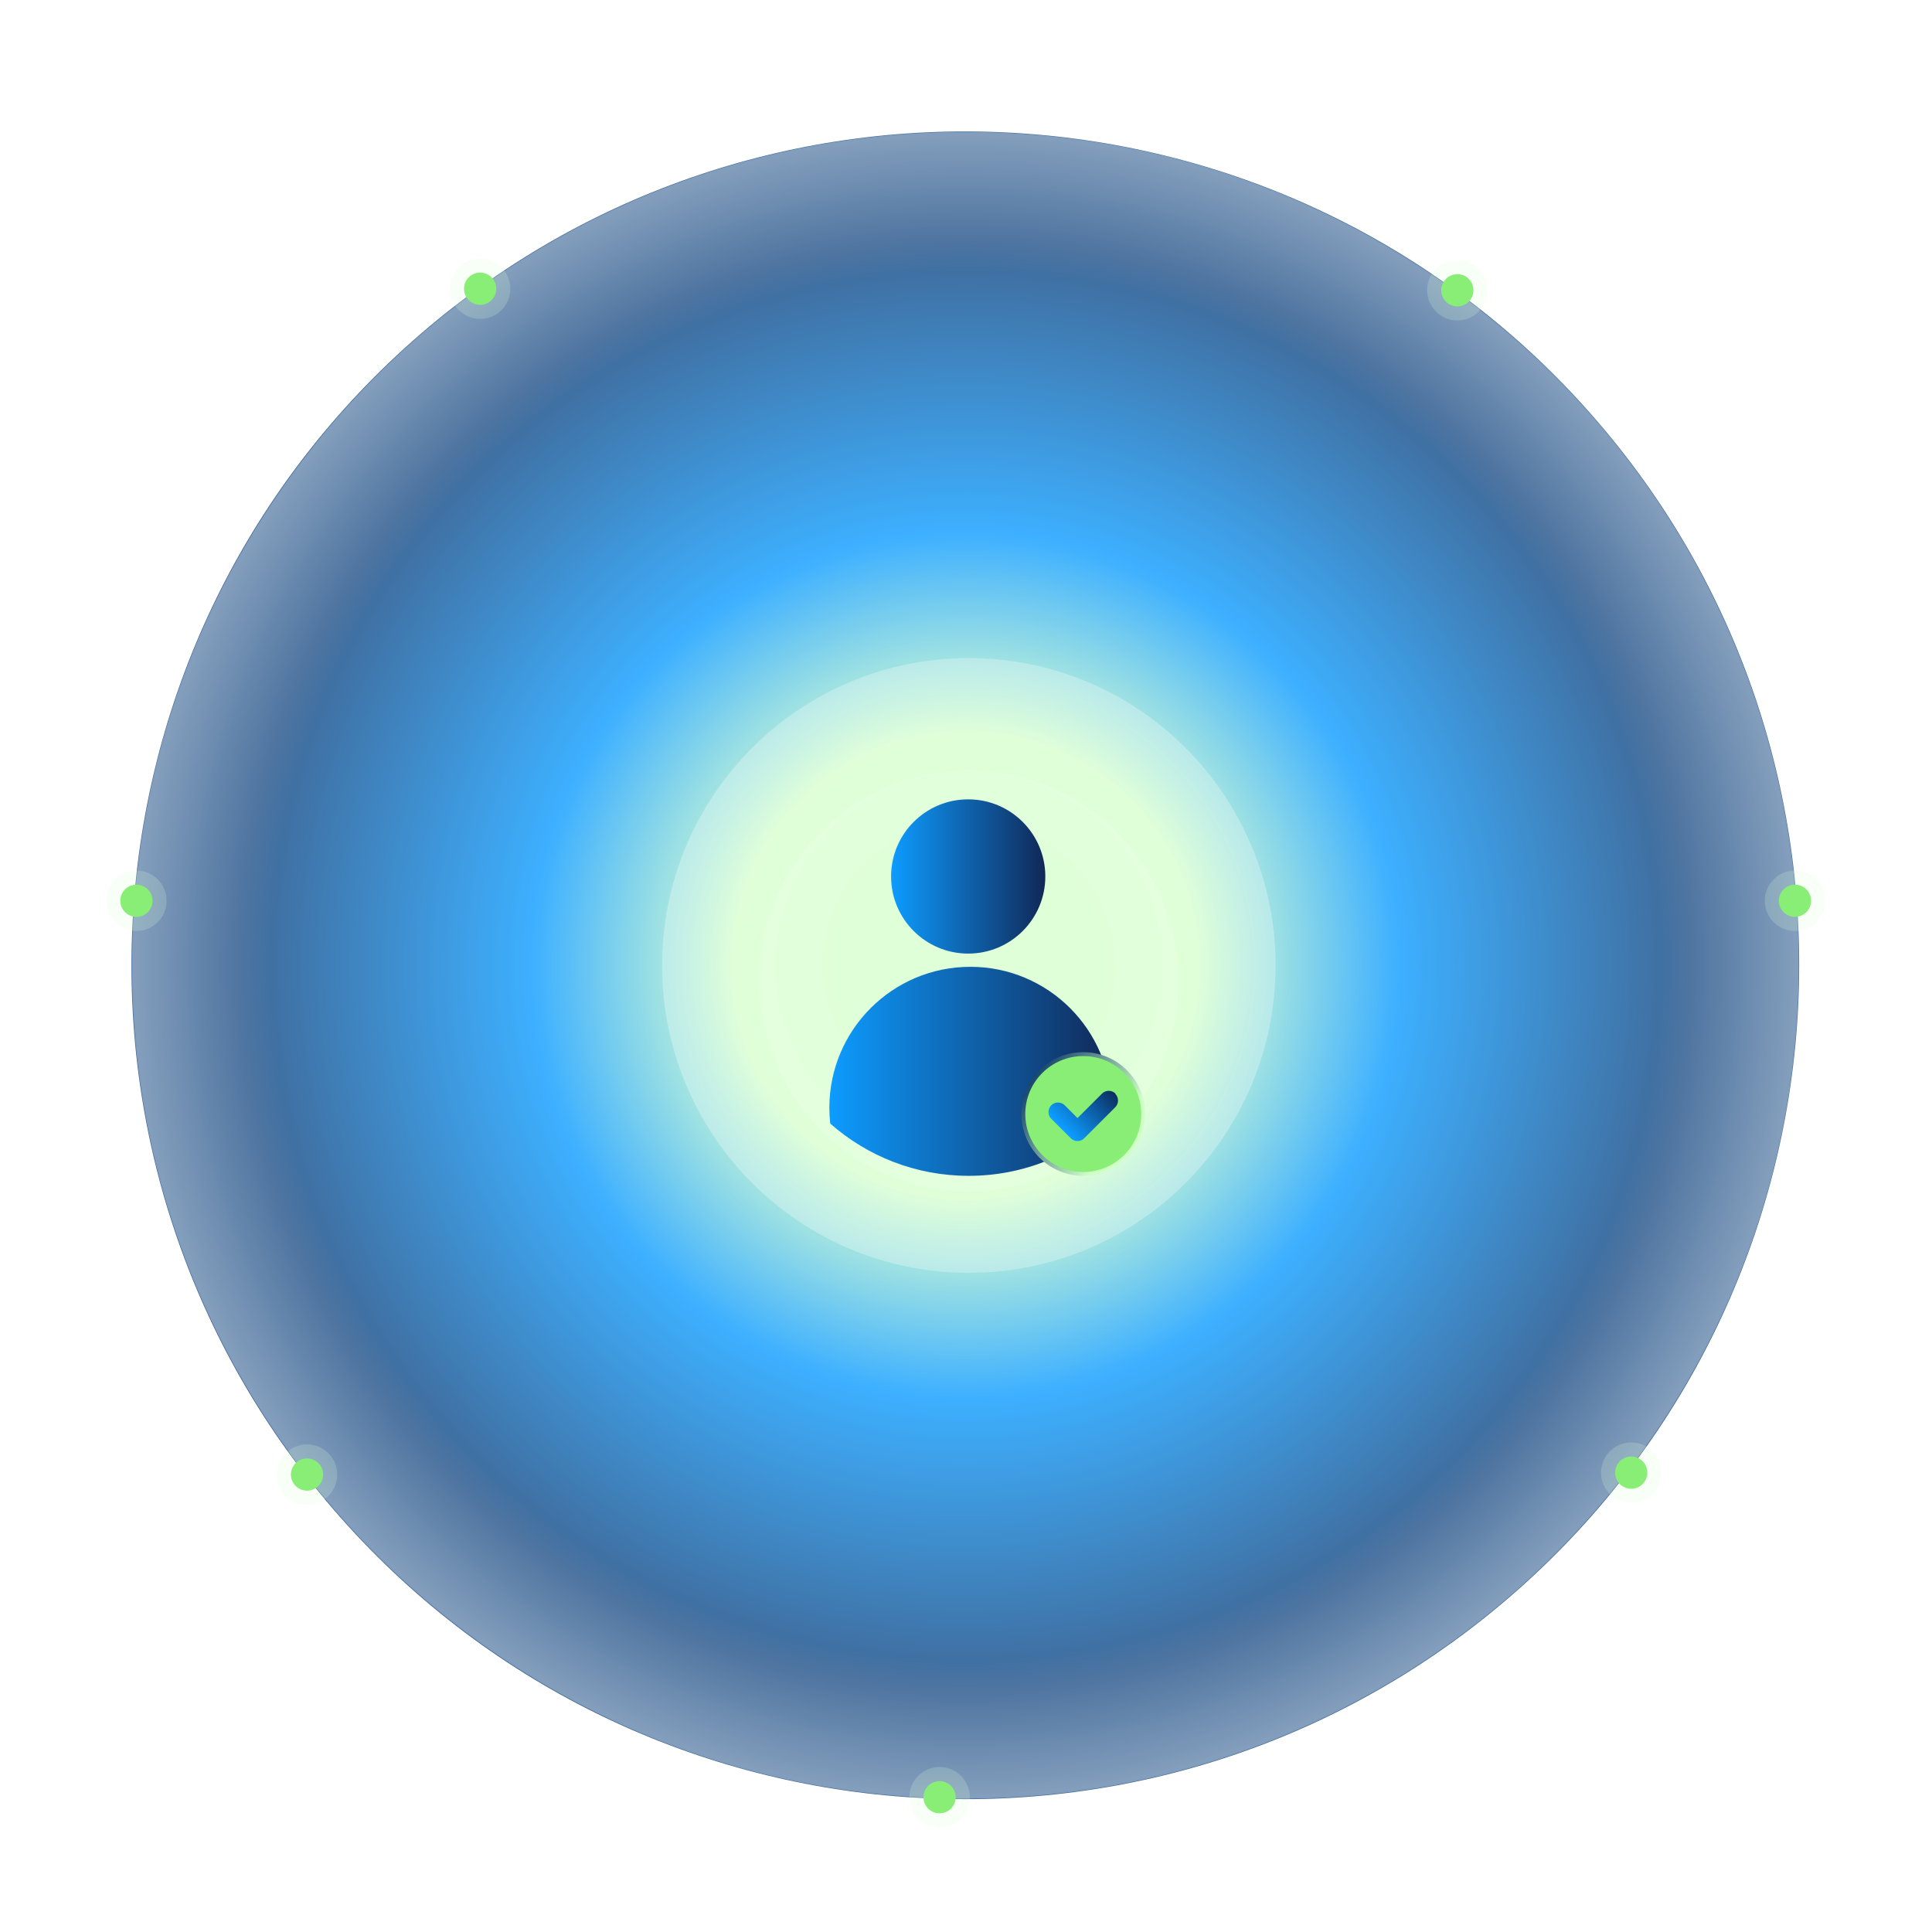 <?xml version="1.0" encoding="UTF-8"?> <svg xmlns="http://www.w3.org/2000/svg" width="500" height="500" viewBox="0 0 500 500" fill="none"><g clip-path="url(#clip0_1568_2874)"><g opacity="0.8" filter="url(#filter0_f_1568_2874)"><path d="M104.86 89.965C16.573 170.027 9.905 306.501 89.966 394.788C170.028 483.076 306.503 489.744 394.79 409.682C483.077 329.62 489.745 193.146 409.684 104.858C329.622 16.571 193.148 9.903 104.86 89.965Z" fill="url(#paint0_radial_1568_2874)"></path></g><path opacity="0.5" d="M34.172 249.807C34.172 368.917 130.73 465.474 249.84 465.474C368.95 465.474 465.508 368.917 465.508 249.807C465.508 130.696 368.95 34.139 249.84 34.139C130.73 34.139 34.172 130.696 34.172 249.807Z" fill="url(#paint1_radial_1568_2874)"></path><path opacity="0.4" d="M171.345 249.861C171.345 293.798 206.887 329.416 250.731 329.416C294.575 329.416 330.117 293.798 330.117 249.861C330.117 205.924 294.575 170.306 250.731 170.306C206.887 170.306 171.345 205.924 171.345 249.861Z" fill="url(#paint2_radial_1568_2874)"></path><g opacity="0.4" filter="url(#filter1_d_1568_2874)"><path d="M196.395 249.885C196.395 279.941 220.708 304.306 250.699 304.306C280.691 304.306 305.004 279.941 305.004 249.885C305.004 219.83 280.691 195.465 250.699 195.465C220.708 195.465 196.395 219.83 196.395 249.885Z" fill="url(#paint3_radial_1568_2874)" fill-opacity="0.5" shape-rendering="crispEdges"></path></g><path d="M250.569 246.789C261.592 246.789 270.528 237.853 270.528 226.83C270.528 215.807 261.592 206.871 250.569 206.871C239.545 206.871 230.609 215.807 230.609 226.83C230.609 237.853 239.545 246.789 250.569 246.789Z" fill="url(#paint4_linear_1568_2874)"></path><path fill-rule="evenodd" clip-rule="evenodd" d="M287.492 289.909C287.583 288.854 287.63 287.786 287.63 286.707C287.63 266.551 271.29 250.21 251.133 250.21C230.977 250.21 214.637 266.551 214.637 286.707C214.637 288.083 214.713 289.44 214.861 290.776C224.423 299.198 236.964 304.306 250.695 304.306C264.892 304.306 277.816 298.846 287.492 289.909Z" fill="url(#paint5_linear_1568_2874)"></path><circle cx="280.344" cy="288.306" r="15.5" fill="#88EE75" stroke="url(#paint6_linear_1568_2874)"></circle><path d="M288.684 283.021C287.729 282.067 286.157 282.067 285.202 283.021L278.855 289.36L275.542 286.05C274.587 285.096 273.015 285.096 272.06 286.05C271.105 287.004 271.105 288.574 272.06 289.528L277.114 294.576C277.62 295.081 278.238 295.306 278.855 295.306C279.473 295.306 280.091 295.081 280.596 294.576L288.628 286.555C289.582 285.601 289.582 284.031 288.628 283.077L288.684 283.021Z" fill="url(#paint7_linear_1568_2874)"></path><circle cx="124.261" cy="74.721" r="7.815" fill="#DDFFD7" fill-opacity="0.2"></circle><circle cx="124.258" cy="74.719" r="4.169" fill="#88EE75"></circle><circle cx="377.159" cy="75.121" r="7.815" fill="#DDFFD7" fill-opacity="0.2"></circle><circle cx="377.157" cy="75.119" r="4.169" fill="#88EE75"></circle><circle cx="35.308" cy="233.121" r="7.815" fill="#DDFFD7" fill-opacity="0.2"></circle><circle cx="35.305" cy="233.118" r="4.169" fill="#88EE75"></circle><circle cx="464.538" cy="233.121" r="7.815" fill="#DDFFD7" fill-opacity="0.2"></circle><circle cx="464.536" cy="233.118" r="4.169" fill="#88EE75"></circle><circle cx="422.159" cy="381.121" r="7.815" fill="#DDFFD7" fill-opacity="0.2"></circle><circle cx="422.157" cy="381.119" r="4.169" fill="#88EE75"></circle><circle cx="79.46" cy="381.613" r="7.815" fill="#DDFFD7" fill-opacity="0.2"></circle><circle cx="79.458" cy="381.61" r="4.169" fill="#88EE75"></circle><circle cx="243.159" cy="465.121" r="7.815" fill="#DDFFD7" fill-opacity="0.2"></circle><circle cx="243.157" cy="465.118" r="4.169" fill="#88EE75"></circle></g><defs><filter id="filter0_f_1568_2874" x="-0.777" y="-0.778" width="501.202" height="501.203" filterUnits="userSpaceOnUse" color-interpolation-filters="sRGB"><feFlood flood-opacity="0" result="BackgroundImageFix"></feFlood><feBlend mode="normal" in="SourceGraphic" in2="BackgroundImageFix" result="shape"></feBlend><feGaussianBlur stdDeviation="17.4" result="effect1_foregroundBlur_1568_2874"></feGaussianBlur></filter><filter id="filter1_d_1568_2874" x="192.395" y="195.465" width="116.609" height="116.84" filterUnits="userSpaceOnUse" color-interpolation-filters="sRGB"><feFlood flood-opacity="0" result="BackgroundImageFix"></feFlood><feColorMatrix in="SourceAlpha" type="matrix" values="0 0 0 0 0 0 0 0 0 0 0 0 0 0 0 0 0 0 127 0" result="hardAlpha"></feColorMatrix><feOffset dy="4"></feOffset><feGaussianBlur stdDeviation="2"></feGaussianBlur><feComposite in2="hardAlpha" operator="out"></feComposite><feColorMatrix type="matrix" values="0 0 0 0 0.114 0 0 0 0 0.588 0 0 0 0 1 0 0 0 0.6 0"></feColorMatrix><feBlend mode="normal" in2="BackgroundImageFix" result="effect1_dropShadow_1568_2874"></feBlend><feBlend mode="normal" in="SourceGraphic" in2="effect1_dropShadow_1568_2874" result="shape"></feBlend></filter><radialGradient id="paint0_radial_1568_2874" cx="0" cy="0" r="1" gradientUnits="userSpaceOnUse" gradientTransform="translate(249.825 249.823) rotate(137.797) scale(215.8)"><stop offset="0.28" stop-color="#CFFFC6"></stop><stop offset="0.52" stop-color="#0D9CFF"></stop><stop offset="0.875" stop-color="#10437E"></stop></radialGradient><radialGradient id="paint1_radial_1568_2874" cx="0" cy="0" r="1" gradientUnits="userSpaceOnUse" gradientTransform="translate(249.84 249.807) rotate(90) scale(215.668 215.668)"><stop offset="0.837" stop-color="white" stop-opacity="0"></stop><stop offset="1" stop-color="white" stop-opacity="0.7"></stop></radialGradient><radialGradient id="paint2_radial_1568_2874" cx="0" cy="0" r="1" gradientUnits="userSpaceOnUse" gradientTransform="translate(250.731 249.861) rotate(90) scale(79.555 79.386)"><stop offset="0.355" stop-color="white" stop-opacity="0"></stop><stop offset="1" stop-color="white" stop-opacity="0.7"></stop></radialGradient><radialGradient id="paint3_radial_1568_2874" cx="0" cy="0" r="1" gradientUnits="userSpaceOnUse" gradientTransform="translate(250.699 249.885) rotate(90) scale(54.42 54.305)"><stop stop-color="white" stop-opacity="0"></stop><stop offset="0" stop-color="white" stop-opacity="0.7"></stop></radialGradient><linearGradient id="paint4_linear_1568_2874" x1="230.609" y1="226.83" x2="270.528" y2="226.83" gradientUnits="userSpaceOnUse"><stop stop-color="#0D9CFF"></stop><stop offset="1" stop-color="#112857"></stop></linearGradient><linearGradient id="paint5_linear_1568_2874" x1="214.637" y1="286.707" x2="287.63" y2="286.707" gradientUnits="userSpaceOnUse"><stop stop-color="#0D9CFF"></stop><stop offset="1" stop-color="#112857"></stop></linearGradient><linearGradient id="paint6_linear_1568_2874" x1="264.344" y1="275.806" x2="291.844" y2="294.806" gradientUnits="userSpaceOnUse"><stop offset="0.025" stop-color="#002E63"></stop><stop offset="0.91" stop-color="#CFFFC6"></stop></linearGradient><linearGradient id="paint7_linear_1568_2874" x1="277.844" y1="294.806" x2="289.344" y2="283.806" gradientUnits="userSpaceOnUse"><stop stop-color="#0D9CFF"></stop><stop offset="1" stop-color="#0C2D5F"></stop></linearGradient><clipPath id="clip0_1568_2874"><rect width="500" height="500" fill="white"></rect></clipPath></defs></svg> 